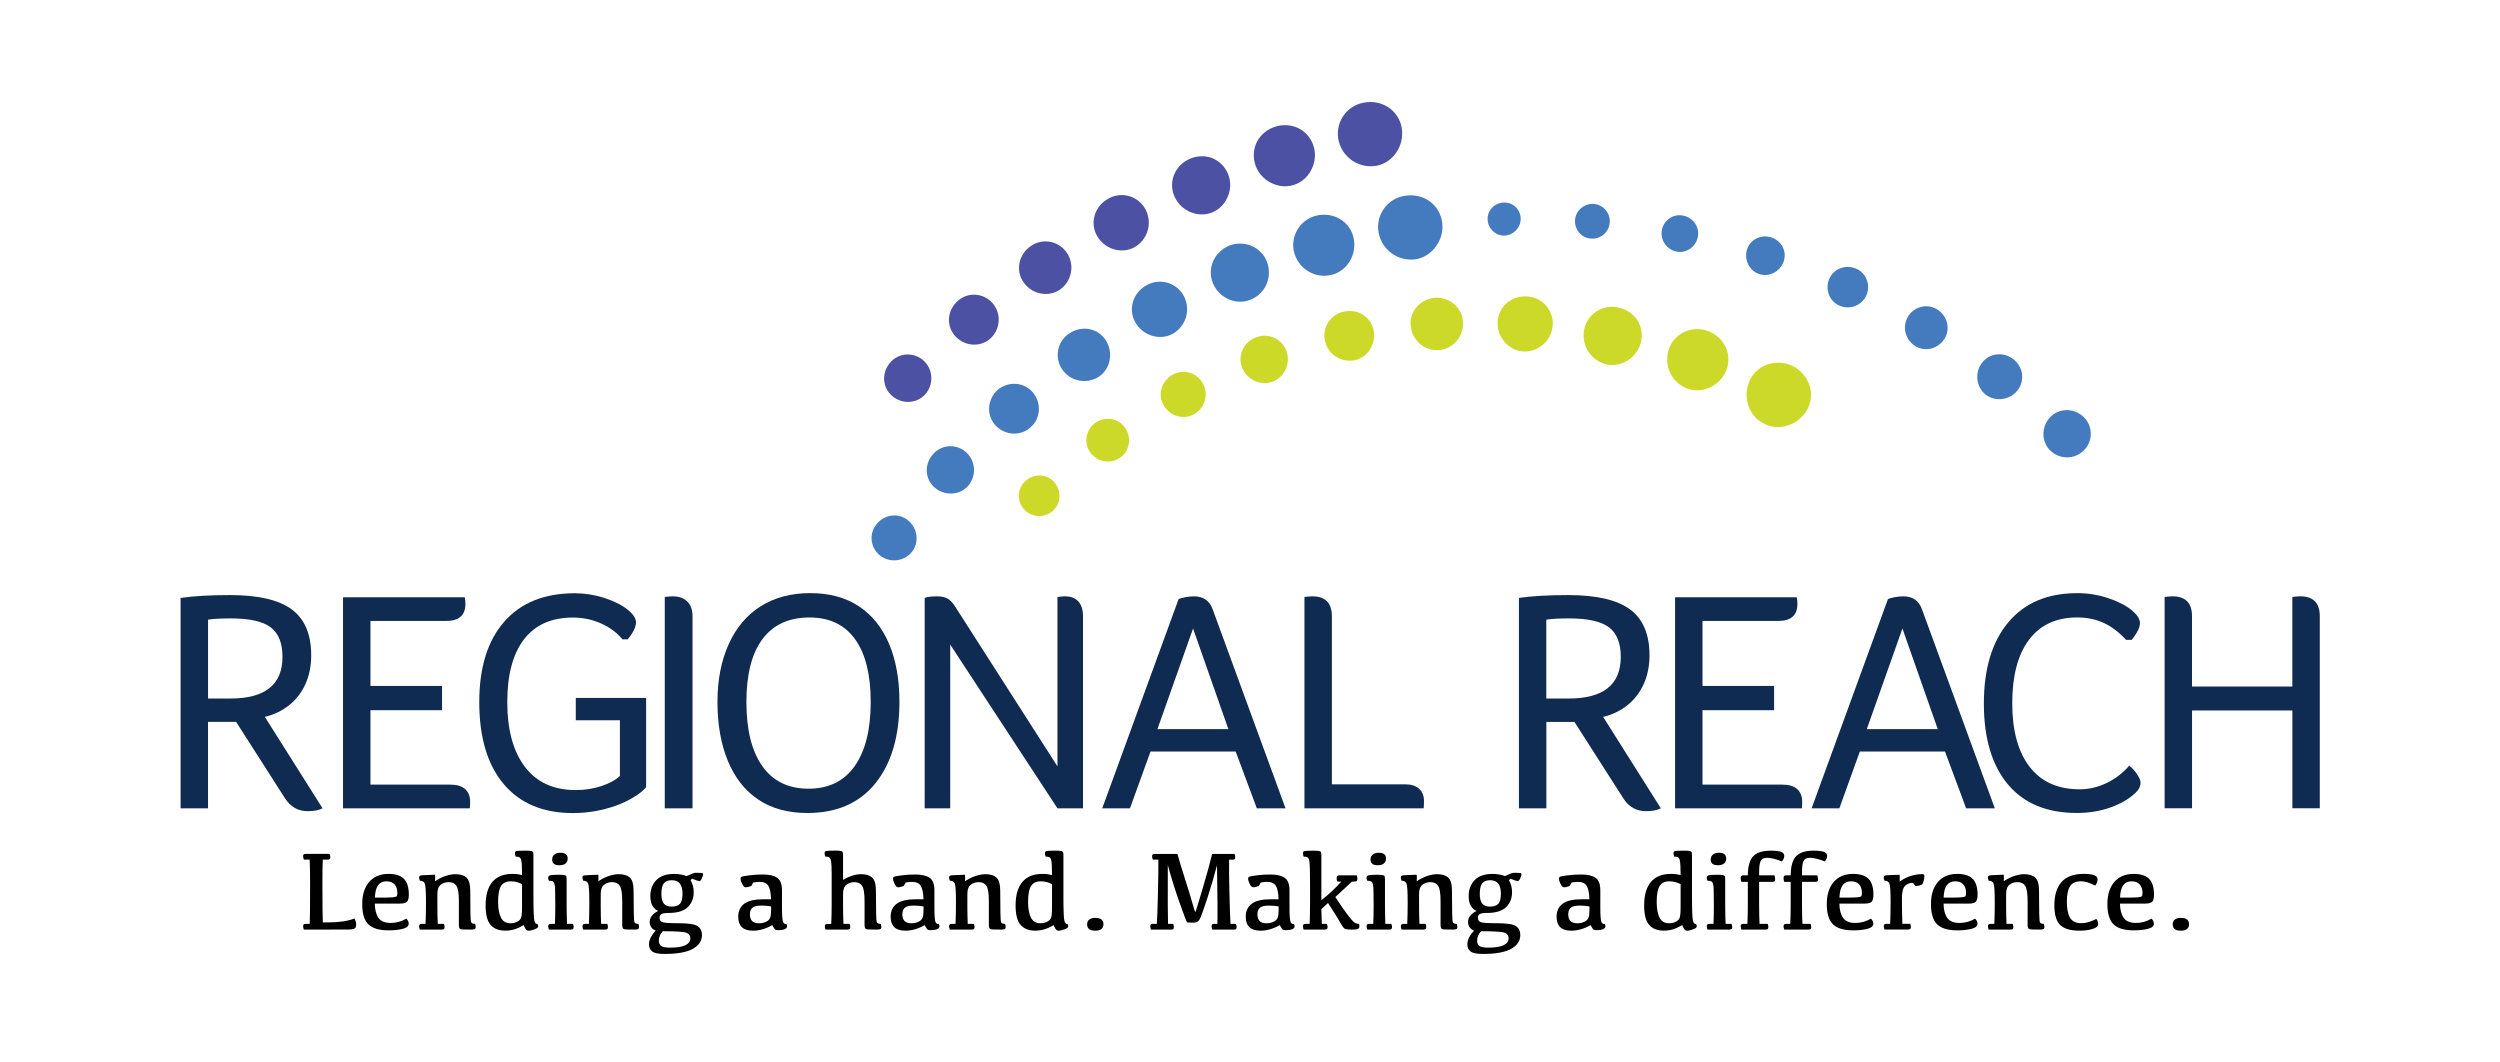 <?xml version="1.0" encoding="UTF-8"?> <!-- Generator: Adobe Illustrator 25.2.3, SVG Export Plug-In . SVG Version: 6.00 Build 0) --> <svg xmlns="http://www.w3.org/2000/svg" xmlns:xlink="http://www.w3.org/1999/xlink" version="1.1" id="Layer_1" x="0px" y="0px" viewBox="0 0 792 336.3" style="enable-background:new 0 0 792 336.3;" xml:space="preserve"> <style type="text/css"> .st0{fill:#102B51;} .st1{fill:#CDD929;} .st2{fill:#447BBE;} .st3{fill:#4C51A3;} </style> <g> <g> <path class="st0" d="M57.21,189.42c4.13-0.6,9.36-0.9,15.69-0.9c8.93,0,15.44,1.52,19.54,4.55c4.1,3.03,6.15,7.88,6.15,14.54 c0,3.4-0.62,6.45-1.85,9.14c-1.23,2.7-2.96,4.93-5.2,6.7c-2.23,1.77-4.78,2.98-7.64,3.65l18.29,28.98c-1.13,0.6-2.7,0.9-4.7,0.9 c-3,0-5.36-1.3-7.09-3.9L74.8,228.69H65.9v27.38h-8.69V189.42z M73,221.29c10.99,0,16.49-4.4,16.49-13.19 c0-4.33-1.23-7.44-3.7-9.34c-2.47-1.9-6.7-2.85-12.69-2.85c-3.13,0-5.53,0.13-7.19,0.4v24.98H73z"></path> <path class="st0" d="M108.67,189.22h38.57c0.13,0.67,0.2,1.37,0.2,2.1c0,3.6-2.03,5.4-6.1,5.4h-23.98v20.58h22.68v7.69h-22.68 v23.58h25.38c2,0,3.53,0.47,4.6,1.4c1.06,0.93,1.6,2.27,1.6,4c0,0.67-0.03,1.37-0.1,2.1h-40.17V189.22z"></path> <path class="st0" d="M196.4,228.19h-13.99v-7.09h22.28v28.28c-0.8,1-2.1,2.05-3.9,3.15c-1.8,1.1-3.73,2.02-5.8,2.75 c-2.07,0.73-4.23,1.3-6.5,1.7c-2.27,0.4-4.6,0.6-6.99,0.6c-9.46,0-16.77-3.06-21.93-9.19c-5.16-6.13-7.74-14.79-7.74-25.98 c0-10.92,2.63-19.4,7.89-25.43c5.26-6.03,12.72-9.04,22.38-9.04c3.2,0,6.33,0.5,9.39,1.5c3.06,1,5.5,2.21,7.29,3.65 c1.8,1.43,2.7,2.78,2.7,4.05c0,1.47-0.87,3.26-2.6,5.4h-1.7c-1.67-2.06-3.9-3.73-6.69-5c-2.8-1.26-5.8-1.9-8.99-1.9 c-6.79,0-11.96,2.3-15.49,6.89c-3.53,4.6-5.3,11.23-5.3,19.88c0,8.79,1.86,15.64,5.6,20.54c3.73,4.9,9.09,7.34,16.09,7.34 c2.93,0,5.68-0.43,8.24-1.3c2.56-0.87,4.48-1.93,5.75-3.2V228.19z"></path> <path class="st0" d="M210.59,189.12c1.06-0.13,1.9-0.2,2.5-0.2c2,0,3.55,0.55,4.65,1.65c1.1,1.1,1.65,2.65,1.65,4.65v60.85h-8.79 V189.12z"></path> <path class="st0" d="M284.94,222.29c0,10.93-2.53,19.54-7.59,25.83c-5.06,6.3-12.26,9.44-21.58,9.44 c-6.13,0-11.31-1.42-15.54-4.25c-4.23-2.83-7.44-6.91-9.64-12.24c-2.2-5.33-3.3-11.56-3.3-18.69c0-6.99,1.2-13.12,3.6-18.39 c2.4-5.26,5.8-9.26,10.19-11.99c4.4-2.73,9.59-4.1,15.59-4.1c6.06,0,11.19,1.38,15.39,4.15c4.2,2.77,7.39,6.73,9.59,11.89 C283.84,209.12,284.94,215.23,284.94,222.29z M275.84,222.39c0-8.66-1.65-15.29-4.95-19.88s-8.11-6.89-14.44-6.89 c-6.53,0-11.49,2.28-14.89,6.84c-3.4,4.56-5.1,11.21-5.1,19.93c0,8.79,1.68,15.57,5.05,20.33c3.36,4.76,8.24,7.14,14.64,7.14 s11.27-2.4,14.64-7.19C274.16,237.88,275.84,231.12,275.84,222.39z"></path> <path class="st0" d="M292.93,189.42c0.86-0.33,2.16-0.5,3.9-0.5c1.4,0,2.51,0.23,3.35,0.7c0.83,0.47,1.65,1.33,2.45,2.6 L335,242.78v-53.66c1.06-0.13,1.86-0.2,2.4-0.2c1.8,0,3.2,0.53,4.2,1.6c1,1.07,1.5,2.63,1.5,4.7v60.85H335l-33.97-51.86v51.86 h-8.09V189.42z"></path> <path class="st0" d="M373.37,189.82c0.53-0.27,1.28-0.48,2.25-0.65c0.96-0.17,1.85-0.25,2.65-0.25c2.93,0,4.9,1.37,5.9,4.1 l23.08,63.05h-9.09l-6.7-17.99h-26.98l-6.5,17.99h-8.79L373.37,189.82z M389.15,230.99l-11.19-31.88l-11.29,31.88H389.15z"></path> <path class="st0" d="M413.24,189.12c1.06-0.13,1.9-0.2,2.5-0.2c4.13,0,6.2,2.1,6.2,6.29v53.26h23.18c1.93,0,3.41,0.47,4.45,1.4 c1.03,0.93,1.55,2.23,1.55,3.9c0,0.73-0.04,1.5-0.1,2.3h-37.77V189.12z"></path> <path class="st0" d="M481.18,189.42c4.13-0.6,9.36-0.9,15.69-0.9c8.93,0,15.44,1.52,19.54,4.55c4.1,3.03,6.15,7.88,6.15,14.54 c0,3.4-0.62,6.45-1.85,9.14s-2.96,4.93-5.2,6.7c-2.23,1.77-4.78,2.98-7.64,3.65l18.29,28.98c-1.13,0.6-2.7,0.9-4.7,0.9 c-3,0-5.36-1.3-7.09-3.9l-15.59-24.38h-8.89v27.38h-8.69V189.42z M496.97,221.29c10.99,0,16.49-4.4,16.49-13.19 c0-4.33-1.23-7.44-3.7-9.34s-6.7-2.85-12.69-2.85c-3.13,0-5.53,0.13-7.2,0.4v24.98H496.97z"></path> <path class="st0" d="M530.65,189.22h38.57c0.13,0.67,0.2,1.37,0.2,2.1c0,3.6-2.03,5.4-6.09,5.4h-23.98v20.58h22.68v7.69h-22.68 v23.58h25.38c2,0,3.53,0.47,4.6,1.4c1.06,0.93,1.6,2.27,1.6,4c0,0.67-0.04,1.37-0.1,2.1h-40.17V189.22z"></path> <path class="st0" d="M598.09,189.82c0.53-0.27,1.28-0.48,2.25-0.65c0.96-0.17,1.85-0.25,2.65-0.25c2.93,0,4.9,1.37,5.89,4.1 l23.08,63.05h-9.09l-6.7-17.99H589.2l-6.49,17.99h-8.79L598.09,189.82z M613.88,230.99l-11.19-31.88l-11.29,31.88H613.88z"></path> <path class="st0" d="M673.54,202.71c-2.27-2.46-4.65-4.26-7.14-5.4c-2.5-1.13-5.28-1.7-8.34-1.7c-6.66,0-11.76,2.37-15.29,7.09 c-3.53,4.73-5.29,11.43-5.29,20.08c0,8.66,1.83,15.37,5.49,20.13s8.96,7.14,15.89,7.14c2.93,0,5.78-0.67,8.54-2 c2.76-1.33,5.15-3.16,7.14-5.5c0.93,0.73,1.77,1.65,2.5,2.75c0.73,1.1,1.1,1.98,1.1,2.65c0,1.07-0.47,2.07-1.4,3 c-2,2-4.66,3.6-7.99,4.8c-3.33,1.2-6.93,1.8-10.79,1.8c-9.53,0-16.82-3.03-21.88-9.09c-5.06-6.06-7.59-14.59-7.59-25.58 c0-10.99,2.58-19.57,7.74-25.73c5.16-6.16,12.44-9.24,21.83-9.24c3.4,0,6.64,0.52,9.74,1.55c3.1,1.03,5.56,2.28,7.39,3.75 c1.83,1.47,2.75,2.87,2.75,4.2c0,1.33-0.87,3.1-2.6,5.3H673.54z"></path> <path class="st0" d="M685.73,189.12c1.07-0.13,1.9-0.2,2.5-0.2c4.13,0,6.2,2.1,6.2,6.29v22.28h31.78v-28.38 c1.06-0.13,1.9-0.2,2.5-0.2c4.13,0,6.2,2.1,6.2,6.29v60.85h-8.69v-30.98h-31.78v30.98h-8.69V189.12z"></path> </g> </g> <g> <path class="st1" d="M568.13,116.04c-5.34-2.64-11.57-0.56-13.86,4.58c-2.3,5.15-0.29,11.19,4.47,13.53 c4.64,2.56,10.77,0.66,13.63-4.13C575.28,125.13,573.36,118.91,568.13,116.04z M541.03,104.84c-5.32-1.91-10.96,1.01-12.45,6.1 c-1.52,5.18,1.2,10.44,5.95,12.16c4.74,1.74,10.25-0.79,12.3-5.67C548.92,112.44,546.34,106.78,541.03,104.84z M512.72,97.42 c-5.22-1.2-10.16,2.37-10.92,7.35c-0.78,5.08,2.49,9.58,7.18,10.68c2.37,0.52,4.75-0.08,6.71-1.3c1.95-1.21,3.5-3.18,4.13-5.64 c0.63-2.46,0.19-4.96-1.08-7.02C517.46,99.45,515.32,97.99,512.72,97.42z M489.92,96.98c-1.46-1.79-3.66-2.96-6.17-3.07 c-2.52-0.15-4.85,0.69-6.53,2.18c-1.69,1.5-2.73,3.72-2.79,6.12c-0.06,2.43,0.86,4.58,2.33,6.23c1.47,1.67,3.51,2.78,5.81,2.91 c2.31,0.1,4.47-0.7,6.15-2.07c1.68-1.41,2.88-3.47,3.15-5.87C492.13,101.02,491.38,98.73,489.92,96.98z M454.62,94.31 c-4.78,0.44-8.23,4.49-7.7,9.05c0.53,4.56,4.49,7.93,8.84,7.53c4.36-0.21,7.83-4.05,7.73-8.65 C463.39,97.66,459.42,94.07,454.62,94.31z M425.89,98.69c-4.49,0.79-7.16,5.31-6.11,9.47c1.08,4.29,5.18,6.7,9.28,5.99 c4.09-0.79,6.84-4.97,6.16-9.21C434.54,100.57,430.37,97.82,425.89,98.69z M398.05,106.83c-4.08,1.43-6.1,5.78-4.54,9.66 c1.53,3.79,5.79,5.79,9.53,4.48c3.71-1.4,5.83-5.47,4.62-9.44C406.45,107.58,402.09,105.31,398.05,106.83z M371.6,118.64 c-3.61,1.94-4.96,6.28-3.01,9.7c1.95,3.42,6.22,4.75,9.54,2.96c3.33-1.76,4.8-5.86,3.13-9.46 C379.62,118.3,375.22,116.72,371.6,118.64z M347.04,133.91c-3.13,2.29-3.81,6.59-1.54,9.56c2.27,2.97,6.44,3.63,9.33,1.51 c2.98-2,3.76-6.16,1.73-9.3C354.52,132.54,350.26,131.74,347.04,133.91z M334,152.77c-2.32-2.69-6.42-2.86-9.15-0.39 c-2.74,2.46-2.72,6.69-0.24,9.17c2.54,2.54,6.45,2.52,9,0.24C336.15,159.5,336.33,155.46,334,152.77z"></path> <path class="st2" d="M504.93,64.6c-3.12-0.19-5.78,2.12-5.96,5.16c-0.17,3.04,2.09,5.65,5.05,5.82c2.95,0.27,5.6-1.88,5.93-4.92 C510.28,67.65,508.04,64.88,504.93,64.6z M533.3,68.32c-3.21-0.74-6.3,1.5-6.83,4.63c-0.54,3.18,1.54,6.04,4.57,6.75 c3.05,0.65,6.09-1.36,6.8-4.49C538.55,72.09,536.52,69,533.3,68.32z M561.1,75.2c-3.31-1.05-6.74,0.73-7.68,3.97 c-0.93,3.24,0.84,6.67,3.96,7.67c3.12,1,6.56-0.81,7.67-3.95C566.19,79.66,564.41,76.25,561.1,75.2z M476.35,64.17 c-2.96,0.12-5.23,2.56-5.07,5.45c0.16,2.89,2.57,5.13,5.39,5.02c2.82-0.16,5.09-2.49,5.08-5.36 C481.73,66.37,479.31,64.01,476.35,64.17z M453.09,63.89c-2.1-1.56-4.88-2.32-7.78-1.9c-5.86,0.74-9.64,6.31-8.55,11.79 c1.1,5.57,6.23,9.04,11.55,8.38c2.67-0.38,4.94-1.86,6.49-3.95c1.56-2.06,2.41-4.65,2.11-7.46 C456.62,67.96,455.2,65.48,453.09,63.89z M637.73,113.72c-3.25-2.44-7.71-1.82-10,1.44c-2.23,3.18-1.6,7.65,1.43,9.93 c3.05,2.26,7.49,1.67,9.94-1.36C641.6,120.65,641,116.15,637.73,113.72z M588.01,85.11c-3.36-1.44-7.19,0.05-8.54,3.33 c-1.35,3.28,0.11,7.04,3.28,8.4c3.17,1.35,6.88,0.1,8.45-3.13C592.73,90.55,591.38,86.54,588.01,85.11z M659.99,131.98 c-3.16-2.89-7.95-2.71-10.69,0.39s-2.56,7.81,0.39,10.5c2.92,2.72,7.52,2.74,10.49-0.19C663.11,139.81,663.13,134.91,659.99,131.98 z M613.66,98.01c-3.28-2.04-7.55-0.75-9.32,2.48c-1.82,3.32-0.63,7.25,2.44,9.17c3.09,1.89,7.21,0.86,9.21-2.29 C617.99,104.21,616.95,100.02,613.66,98.01z M416.93,68.33c-5.42,1.39-8.41,7.01-6.82,12.06c1.62,5.15,6.85,7.93,11.79,6.67 c4.96-1.23,8.05-6.47,6.92-11.7C427.68,70.13,422.36,66.98,416.93,68.33z M389.47,77.79c-4.9,2.03-7.21,7.46-5.15,12.1 c2.06,4.65,7.36,6.91,11.85,5.04c4.55-1.72,6.95-6.89,5.3-11.72C399.84,78.43,394.43,75.91,389.47,77.79z M363.32,90.31 c-4.43,2.38-6.06,7.68-3.6,11.91c2.4,4.12,7.69,5.75,11.76,3.56c4.04-2.27,5.81-7.29,3.72-11.68 C373.15,89.77,367.72,87.86,363.32,90.31z M338.77,105.61c-4.01,2.59-4.81,8-2.1,11.66c2.75,3.72,7.75,4.45,11.46,2.07 c3.66-2.45,4.65-7.61,2.22-11.48C347.91,103.95,342.73,102.96,338.77,105.61z M327.33,124.46c-2.72-3.41-7.76-3.84-11.25-0.97 c-3.36,3.03-3.67,8.08-0.7,11.27c2.97,3.19,7.89,3.5,11,0.69C329.62,132.78,330.05,127.86,327.33,124.46z M306.31,143.5 c-2.92-2.91-7.83-2.89-10.67,0.32c-2.89,3.17-2.69,7.93,0.44,10.63c3.13,2.71,7.86,2.51,10.55-0.44 C309.27,151.02,309.25,146.43,306.31,143.5z M287.57,164.77c-3.08-2.44-7.57-1.79-10.01,1.46c-2.49,3.21-1.65,7.79,1.58,10.01 c3.25,2.24,7.54,1.45,9.88-1.55C291.3,171.65,290.65,167.21,287.57,164.77z"></path> <path class="st3" d="M384.27,50.19c-2.18-0.92-4.75-0.95-7.18,0.05c-4.87,2.03-7.11,7.4-4.98,12.09c2.08,4.56,7.47,6.82,11.98,4.94 c2.27-0.94,3.94-2.77,4.85-4.93c0.93-2.1,1.09-4.6,0.2-6.98C388.25,52.98,386.47,51.17,384.27,50.19z M326.62,77.91 c-3.94,2.64-4.98,7.82-2.34,11.56c2.65,3.75,7.78,4.78,11.46,2.32c3.64-2.54,4.83-7.49,2.43-11.41 C335.79,76.47,330.52,75.21,326.62,77.91z M351.18,62.89c-4.41,2.36-6.02,7.68-3.62,11.87c2.41,4.19,7.69,5.8,11.79,3.59 c4.07-2.27,5.8-7.37,3.7-11.71C360.94,62.28,355.55,60.45,351.18,62.89z M444.08,40.6c-0.9-5.63-6.28-9.18-12.04-8.08 c-5.77,1.03-9.27,6.73-7.93,12.18c1.35,5.49,6.66,8.75,11.98,7.81C441.39,51.49,444.96,46.09,444.08,40.6z M411.66,40.78 c-2.19-1.17-4.89-1.49-7.53-0.69c-2.65,0.8-4.72,2.56-5.89,4.75c-1.15,2.25-1.39,4.92-0.53,7.45c0.86,2.54,2.65,4.45,4.82,5.56 c2.19,1.17,4.75,1.53,7.23,0.78c2.47-0.75,4.41-2.47,5.58-4.65c1.17-2.17,1.6-4.72,0.91-7.32 C415.56,44.09,413.85,41.96,411.66,40.78z M314.78,96.45c-2.61-3.46-7.73-4.2-11.16-1.29c-3.48,2.85-3.99,7.85-1.16,11.16 c2.84,3.31,7.78,3.82,11.04,1.15C316.73,104.72,317.41,99.95,314.78,96.45z M293.05,114.69c-2.78-3.03-7.69-3.27-10.67-0.21 c-3.02,3.01-3.06,7.78-0.08,10.66c2.98,2.88,7.7,2.92,10.54,0.08C295.64,122.33,295.87,117.76,293.05,114.69z"></path> </g> <g> <path d="M102.27,292.22h1.49c3.56,0,6.4-0.41,8.53-1.23c0.37,0.64,0.56,1.31,0.56,2c0,0.52-0.17,0.89-0.51,1.13 c-0.34,0.24-1.03,0.36-2.07,0.36l-14.01,0.02c-0.15-0.4-0.23-0.77-0.23-1.12c0-0.23,0.06-0.41,0.18-0.52 c0.12-0.11,0.33-0.17,0.61-0.17h1.3c0.08-1.64,0.12-5.82,0.12-12.53c0-3.59-0.05-6.2-0.14-7.83h-1.84 c-0.15-0.4-0.23-0.77-0.23-1.11c0-0.25,0.06-0.42,0.18-0.54c0.12-0.11,0.33-0.17,0.61-0.17h7.6c0.15,0.35,0.23,0.69,0.23,1.02 c0,0.29-0.06,0.5-0.18,0.61c-0.12,0.12-0.33,0.18-0.63,0.18h-1.58c-0.08,1.63-0.12,4.31-0.12,8.04 C102.14,286.95,102.19,290.9,102.27,292.22z"></path> <path d="M123.1,276.85c2.18,0,3.79,0.52,4.84,1.54c1.05,1.03,1.58,2.73,1.58,5.09c0,1.04-0.19,1.77-0.56,2.18 c-0.37,0.41-1.19,0.61-2.46,0.61h-7.76c0.02,1.91,0.41,3.41,1.15,4.49c0.74,1.09,2.06,1.63,3.94,1.63c1.75,0,3.39-0.46,4.9-1.37 c0.5,0.5,0.75,1.04,0.75,1.6c0,0.78-0.65,1.33-1.94,1.65c-1.29,0.32-2.75,0.47-4.38,0.47c-3,0-5.15-0.63-6.45-1.91 c-1.31-1.27-1.96-3.41-1.96-6.42c0-2.96,0.73-5.3,2.2-7.01C118.44,277.7,120.48,276.85,123.1,276.85z M122.44,279.2 c-1.17,0-2.06,0.42-2.67,1.25s-0.94,2.14-1,3.92h1.81c1.92,0,3.23-0.04,3.92-0.11c0.7-0.08,1.1-0.2,1.21-0.38s0.17-0.5,0.17-0.98 c0-1.16-0.29-2.07-0.88-2.72C124.41,279.53,123.56,279.2,122.44,279.2z"></path> <path d="M137.81,279.18c1.16-0.77,2.3-1.34,3.43-1.7c1.13-0.36,2.14-0.54,3.03-0.54c1.56,0,2.73,0.36,3.52,1.08 c0.79,0.72,1.18,2.09,1.18,4.12c0,6.3,0.09,9.63,0.27,10c0.18,0.38,0.6,0.56,1.26,0.54c0.13,0.34,0.19,0.68,0.19,1.02 c0,0.32-0.1,0.53-0.3,0.63c-0.2,0.11-0.57,0.16-1.11,0.16c-1.63,0-2.62-0.02-2.98-0.06c-0.36-0.04-0.61-0.16-0.74-0.37 c-0.13-0.21-0.19-0.55-0.19-1.03v-7.57c0-2.41-0.25-4.01-0.76-4.81c-0.51-0.8-1.33-1.19-2.47-1.19c-0.97,0-1.81,0.28-2.52,0.83 c-0.71,0.55-1.06,1.54-1.06,2.97v3.7c0,2.07,0.04,3.98,0.12,5.72h1.95c0.14,0.3,0.21,0.63,0.21,0.98c0,0.32-0.06,0.53-0.19,0.65 c-0.13,0.12-0.37,0.18-0.74,0.18h-6.9c-0.15-0.37-0.23-0.73-0.23-1.05c0-0.26,0.06-0.45,0.19-0.57c0.13-0.12,0.34-0.18,0.63-0.18 h1.21c0.09-1.86,0.14-4.14,0.14-6.85c0-3.45-0.13-5.45-0.4-6s-0.78-0.83-1.54-0.83c-0.15-0.33-0.23-0.67-0.23-1.02 c0-0.32,0.12-0.52,0.37-0.61c0.25-0.09,1.8-0.18,4.65-0.27C137.88,277.65,137.88,278.34,137.81,279.18z"></path> <path d="M165.88,293.08c-1.06,0.63-2.06,1.08-2.98,1.35c-0.92,0.27-1.88,0.4-2.86,0.4c-1.99,0-3.52-0.6-4.59-1.79 s-1.61-3.26-1.61-6.21c0-3.25,0.71-5.73,2.14-7.43c1.43-1.7,3.56-2.55,6.41-2.55c0.68,0,1.25,0.04,1.7,0.11s0.89,0.16,1.3,0.26 c0-0.87-0.02-1.79-0.06-2.78c-0.04-0.99-0.12-1.69-0.25-2.1c-0.12-0.41-0.33-0.67-0.61-0.79s-0.65-0.18-1.1-0.18 c-0.15-0.36-0.23-0.72-0.23-1.07c0-0.36,0.15-0.59,0.44-0.68c0.29-0.09,1.26-0.14,2.9-0.14c0.92,0,1.55,0.04,1.88,0.13 c0.33,0.09,0.51,0.25,0.56,0.49s0.07,0.65,0.07,1.24v12.57c0,4.47,0.1,7.07,0.31,7.81s0.52,1.06,0.96,0.97 c0.16,0.27,0.25,0.53,0.25,0.79c0,0.33-0.39,0.64-1.17,0.93c-0.78,0.29-1.41,0.44-1.9,0.44c-0.29,0-0.54-0.1-0.74-0.31 C166.49,294.33,166.22,293.84,165.88,293.08z M161.79,279.2c-1.4,0-2.42,0.49-3.05,1.47c-0.63,0.98-0.94,2.67-0.94,5.06 c0,2.11,0.3,3.76,0.9,4.96c0.6,1.2,1.6,1.8,3.02,1.8c0.75,0,1.43-0.15,2.05-0.45c0.62-0.3,1.04-0.69,1.27-1.18 c0.23-0.49,0.34-1.68,0.34-3.59v-7.16c-0.42-0.23-0.93-0.45-1.54-0.63C163.25,279.29,162.56,279.2,161.79,279.2z"></path> <path d="M179.64,292.68h1.86c0.15,0.3,0.23,0.63,0.23,0.98c0,0.32-0.06,0.53-0.19,0.65c-0.13,0.12-0.38,0.18-0.75,0.18h-6.9 c-0.14-0.37-0.21-0.73-0.21-1.05c0-0.26,0.06-0.45,0.18-0.57c0.12-0.12,0.34-0.18,0.64-0.18h1.3c0.08-1.63,0.12-3.53,0.12-5.72 c0-2.67-0.02-4.45-0.06-5.35c-0.04-0.89-0.14-1.51-0.29-1.85c-0.15-0.34-0.37-0.55-0.64-0.63s-0.62-0.12-1.03-0.12 c-0.15-0.25-0.23-0.53-0.23-0.86c0-0.48,0.23-0.77,0.68-0.88c0.46-0.11,1.34-0.16,2.65-0.16c0.92,0,1.55,0.04,1.88,0.13 s0.51,0.25,0.56,0.49c0.05,0.24,0.07,0.65,0.07,1.24v7.99C179.52,289.15,179.56,291.05,179.64,292.68z M177.15,274.11 c-0.76,0-1.32-0.16-1.69-0.47c-0.36-0.32-0.54-0.77-0.54-1.37c0.01-0.64,0.25-1.16,0.7-1.54c0.46-0.39,1.1-0.58,1.93-0.58 c0.82,0,1.4,0.17,1.76,0.5c0.35,0.33,0.53,0.78,0.53,1.34c0,0.63-0.22,1.14-0.65,1.54C178.75,273.91,178.08,274.11,177.15,274.11z"></path> <path d="M189.56,279.18c1.16-0.77,2.3-1.34,3.43-1.7c1.13-0.36,2.14-0.54,3.03-0.54c1.56,0,2.73,0.36,3.52,1.08 c0.79,0.72,1.18,2.09,1.18,4.12c0,6.3,0.09,9.63,0.27,10c0.18,0.38,0.6,0.56,1.26,0.54c0.13,0.34,0.19,0.68,0.19,1.02 c0,0.32-0.1,0.53-0.3,0.63c-0.2,0.11-0.57,0.16-1.11,0.16c-1.63,0-2.62-0.02-2.98-0.06c-0.36-0.04-0.61-0.16-0.74-0.37 c-0.13-0.21-0.19-0.55-0.19-1.03v-7.57c0-2.41-0.25-4.01-0.76-4.81c-0.51-0.8-1.33-1.19-2.47-1.19c-0.97,0-1.81,0.28-2.52,0.83 c-0.71,0.55-1.06,1.54-1.06,2.97v3.7c0,2.07,0.04,3.98,0.12,5.72h1.95c0.14,0.3,0.21,0.63,0.21,0.98c0,0.32-0.06,0.53-0.19,0.65 c-0.13,0.12-0.37,0.18-0.74,0.18h-6.9c-0.15-0.37-0.23-0.73-0.23-1.05c0-0.26,0.06-0.45,0.19-0.57c0.13-0.12,0.34-0.18,0.63-0.18 h1.21c0.09-1.86,0.14-4.14,0.14-6.85c0-3.45-0.13-5.45-0.4-6s-0.78-0.83-1.54-0.83c-0.15-0.33-0.23-0.67-0.23-1.02 c0-0.32,0.12-0.52,0.37-0.61c0.25-0.09,1.8-0.18,4.65-0.27C189.63,277.65,189.63,278.34,189.56,279.18z"></path> <path d="M218.79,278.86c0.66,1.17,0.98,2.42,0.98,3.74c0,1.98-0.63,3.58-1.9,4.79c-1.27,1.22-3.27,1.83-5.99,1.83 c-1.23,0-2.02,0.13-2.39,0.39s-0.54,0.65-0.54,1.15c0,0.61,0.25,1.05,0.74,1.32c0.49,0.27,2.29,0.4,5.39,0.4 c3.05,0,5.04,0.31,5.94,0.94s1.36,1.55,1.36,2.78c0,1.85-0.96,3.31-2.89,4.39c-1.93,1.08-4.91,1.62-8.94,1.62 c-1.97,0-3.28-0.27-3.95-0.8s-1-1.28-1-2.24c0-0.71,0.19-1.44,0.56-2.19s0.9-1.46,1.56-2.15c-0.57-0.23-1.03-0.58-1.38-1.04 c-0.35-0.46-0.52-1.03-0.52-1.71c0-0.7,0.22-1.35,0.67-1.94c0.44-0.59,1.12-1.11,2.04-1.55c-0.75-0.3-1.35-0.85-1.82-1.63 s-0.69-1.81-0.69-3.07c0-2.06,0.63-3.75,1.9-5.06c1.26-1.32,3.17-1.97,5.71-1.97c1.4,0,2.7,0.23,3.88,0.68 c1.52-0.69,2.43-1.04,2.72-1.04c1.42,0,2.19,0.04,2.32,0.11c0.13,0.08,0.19,0.2,0.19,0.38c0,0.3-0.14,0.74-0.41,1.31 c-0.28,0.57-0.53,0.85-0.77,0.85c-0.24,0-1.02-0.26-2.33-0.79L218.79,278.86z M209.98,295.01c-0.41,0.41-0.72,0.87-0.94,1.39 c-0.22,0.51-0.32,1.04-0.32,1.56c0,0.8,0.24,1.37,0.72,1.72c0.48,0.35,1.44,0.53,2.88,0.53c2.11,0,3.7-0.25,4.77-0.75 s1.61-1.24,1.61-2.19c0-0.84-0.39-1.43-1.18-1.75C216.72,295.18,214.21,295.01,209.98,295.01z M212.82,278.85 c-1.11,0-1.94,0.31-2.48,0.94c-0.54,0.63-0.81,1.76-0.81,3.4c0,1.4,0.26,2.43,0.78,3.07c0.52,0.64,1.34,0.96,2.45,0.96 c1.18,0,2.05-0.29,2.62-0.87c0.56-0.58,0.84-1.67,0.84-3.27c0-1.42-0.28-2.47-0.85-3.18C214.81,279.2,213.95,278.85,212.82,278.85z "></path> <path d="M244.64,293.08c-0.98,0.57-1.99,1.01-3.03,1.31c-1.04,0.3-2.05,0.45-3.05,0.45c-1.58,0-2.76-0.37-3.53-1.11 c-0.77-0.74-1.16-1.85-1.16-3.31c0-1.79,0.64-3.16,1.91-4.11c1.27-0.95,3.25-1.42,5.92-1.42h2.58c-0.07-2.06-0.37-3.49-0.89-4.3 c-0.52-0.81-1.44-1.21-2.76-1.21c-0.7,0-1.38,0.07-2.02,0.21c-0.34,0.68-0.54,1.04-0.61,1.09s-0.4,0.15-1.01,0.31 c-0.61,0.16-1.03,0.13-1.27-0.09c-0.24-0.22-0.49-0.61-0.74-1.18c-0.25-0.57-0.38-1.04-0.38-1.39c0-0.23,0.1-0.42,0.29-0.54 s0.98-0.29,2.36-0.47c1.38-0.19,2.85-0.28,4.41-0.28c2.07,0,3.6,0.36,4.59,1.07c0.99,0.71,1.48,2.03,1.48,3.93v5.41 c0,2.5,0.11,4.03,0.32,4.58c0.22,0.55,0.58,0.77,1.08,0.67c0.14,0.26,0.21,0.51,0.21,0.75c0,0.4-0.25,0.7-0.75,0.91 c-0.5,0.21-1.17,0.32-2.01,0.32c-0.41,0-0.72-0.05-0.94-0.15C245.45,294.41,245.11,293.94,244.64,293.08z M244.29,287.15 c-1.01-0.17-2.05-0.26-3.12-0.26c-1.33,0-2.27,0.22-2.8,0.67c-0.53,0.44-0.8,1.15-0.8,2.11c0,0.94,0.24,1.64,0.71,2.12 c0.47,0.47,1.21,0.71,2.2,0.71c0.77,0,1.49-0.15,2.16-0.46c0.67-0.3,1.11-0.73,1.33-1.27c0.22-0.54,0.32-1.4,0.32-2.57V287.15z"></path> <path d="M263.48,277.21c0-0.87-0.02-1.79-0.06-2.78c-0.04-0.99-0.12-1.69-0.25-2.1c-0.12-0.41-0.33-0.67-0.61-0.79 c-0.29-0.12-0.65-0.18-1.1-0.18c-0.15-0.36-0.23-0.72-0.23-1.07c0-0.36,0.15-0.59,0.44-0.68s1.26-0.14,2.9-0.14 c0.92,0,1.55,0.04,1.88,0.13c0.33,0.09,0.51,0.25,0.56,0.49s0.07,0.65,0.07,1.24v7.43c0.73-0.48,1.61-0.9,2.64-1.27 c1.04-0.37,2.12-0.55,3.24-0.55c1.44,0,2.55,0.36,3.34,1.08c0.79,0.72,1.19,2.09,1.19,4.12c0,6.3,0.09,9.63,0.27,10 c0.18,0.38,0.6,0.56,1.26,0.54c0.13,0.34,0.19,0.68,0.19,1.02c0,0.32-0.1,0.53-0.3,0.63c-0.2,0.11-0.57,0.16-1.11,0.16 c-1.63,0-2.62-0.02-2.98-0.06c-0.36-0.04-0.61-0.16-0.74-0.37c-0.13-0.21-0.19-0.55-0.19-1.03v-7.57c0-2.41-0.25-4.01-0.76-4.81 c-0.51-0.8-1.33-1.19-2.47-1.19c-0.97,0-1.81,0.28-2.52,0.83c-0.71,0.55-1.06,1.54-1.06,2.97v3.7c0,2.07,0.04,3.98,0.12,5.72h1.95 c0.14,0.3,0.21,0.63,0.21,0.98c0,0.32-0.06,0.53-0.19,0.65c-0.13,0.12-0.37,0.18-0.74,0.18h-6.9c-0.15-0.37-0.23-0.73-0.23-1.05 c0-0.26,0.06-0.45,0.19-0.57c0.13-0.12,0.34-0.18,0.63-0.18h1.21c0.09-1.86,0.14-3.89,0.14-6.07V277.21z"></path> <path d="M292.93,293.08c-0.98,0.57-1.99,1.01-3.03,1.31c-1.04,0.3-2.05,0.45-3.05,0.45c-1.58,0-2.76-0.37-3.53-1.11 c-0.77-0.74-1.16-1.85-1.16-3.31c0-1.79,0.64-3.16,1.91-4.11c1.27-0.95,3.25-1.42,5.92-1.42h2.58c-0.07-2.06-0.37-3.49-0.89-4.3 c-0.52-0.81-1.44-1.21-2.76-1.21c-0.7,0-1.38,0.07-2.02,0.21c-0.34,0.68-0.54,1.04-0.61,1.09s-0.4,0.15-1.01,0.31 c-0.61,0.16-1.03,0.13-1.27-0.09c-0.24-0.22-0.49-0.61-0.74-1.18c-0.25-0.57-0.38-1.04-0.38-1.39c0-0.23,0.1-0.42,0.29-0.54 s0.98-0.29,2.36-0.47c1.38-0.19,2.85-0.28,4.41-0.28c2.07,0,3.6,0.36,4.59,1.07c0.99,0.71,1.48,2.03,1.48,3.93v5.41 c0,2.5,0.11,4.03,0.32,4.58c0.22,0.55,0.58,0.77,1.08,0.67c0.14,0.26,0.21,0.51,0.21,0.75c0,0.4-0.25,0.7-0.75,0.91 c-0.5,0.21-1.17,0.32-2.01,0.32c-0.41,0-0.72-0.05-0.94-0.15C293.74,294.41,293.4,293.94,292.93,293.08z M292.58,287.15 c-1.01-0.17-2.05-0.26-3.12-0.26c-1.33,0-2.27,0.22-2.8,0.67c-0.53,0.44-0.8,1.15-0.8,2.11c0,0.94,0.24,1.64,0.71,2.12 c0.47,0.47,1.21,0.71,2.2,0.71c0.77,0,1.49-0.15,2.16-0.46c0.67-0.3,1.11-0.73,1.33-1.27c0.22-0.54,0.32-1.4,0.32-2.57V287.15z"></path> <path d="M305.71,279.18c1.16-0.77,2.3-1.34,3.43-1.7c1.13-0.36,2.14-0.54,3.03-0.54c1.56,0,2.73,0.36,3.52,1.08 c0.79,0.72,1.18,2.09,1.18,4.12c0,6.3,0.09,9.63,0.27,10c0.18,0.38,0.6,0.56,1.26,0.54c0.13,0.34,0.19,0.68,0.19,1.02 c0,0.32-0.1,0.53-0.3,0.63c-0.2,0.11-0.57,0.16-1.11,0.16c-1.63,0-2.62-0.02-2.98-0.06c-0.36-0.04-0.61-0.16-0.74-0.37 c-0.13-0.21-0.19-0.55-0.19-1.03v-7.57c0-2.41-0.25-4.01-0.76-4.81c-0.51-0.8-1.33-1.19-2.47-1.19c-0.97,0-1.81,0.28-2.52,0.83 c-0.71,0.55-1.06,1.54-1.06,2.97v3.7c0,2.07,0.04,3.98,0.12,5.72h1.95c0.14,0.3,0.21,0.63,0.21,0.98c0,0.32-0.06,0.53-0.19,0.65 c-0.13,0.12-0.37,0.18-0.74,0.18h-6.9c-0.15-0.37-0.23-0.73-0.23-1.05c0-0.26,0.06-0.45,0.19-0.57c0.13-0.12,0.34-0.18,0.63-0.18 h1.21c0.09-1.86,0.14-4.14,0.14-6.85c0-3.45-0.13-5.45-0.4-6s-0.78-0.83-1.54-0.83c-0.15-0.33-0.23-0.67-0.23-1.02 c0-0.32,0.12-0.52,0.37-0.61c0.25-0.09,1.8-0.18,4.65-0.27C305.78,277.65,305.78,278.34,305.71,279.18z"></path> <path d="M333.78,293.08c-1.06,0.63-2.06,1.08-2.98,1.35c-0.92,0.27-1.88,0.4-2.86,0.4c-1.99,0-3.52-0.6-4.59-1.79 s-1.61-3.26-1.61-6.21c0-3.25,0.71-5.73,2.14-7.43c1.43-1.7,3.56-2.55,6.41-2.55c0.68,0,1.25,0.04,1.7,0.11s0.89,0.16,1.3,0.26 c0-0.87-0.02-1.79-0.06-2.78c-0.04-0.99-0.12-1.69-0.25-2.1c-0.12-0.41-0.33-0.67-0.61-0.79s-0.65-0.18-1.1-0.18 c-0.15-0.36-0.23-0.72-0.23-1.07c0-0.36,0.15-0.59,0.44-0.68c0.29-0.09,1.26-0.14,2.9-0.14c0.92,0,1.55,0.04,1.88,0.13 c0.33,0.09,0.51,0.25,0.56,0.49s0.07,0.65,0.07,1.24v12.57c0,4.47,0.1,7.07,0.31,7.81s0.52,1.06,0.96,0.97 c0.16,0.27,0.25,0.53,0.25,0.79c0,0.33-0.39,0.64-1.17,0.93c-0.78,0.29-1.41,0.44-1.9,0.44c-0.29,0-0.54-0.1-0.74-0.31 C334.39,294.33,334.12,293.84,333.78,293.08z M329.69,279.2c-1.4,0-2.42,0.49-3.05,1.47c-0.63,0.98-0.94,2.67-0.94,5.06 c0,2.11,0.3,3.76,0.9,4.96c0.6,1.2,1.6,1.8,3.02,1.8c0.75,0,1.43-0.15,2.05-0.45c0.62-0.3,1.04-0.69,1.27-1.18 c0.23-0.49,0.34-1.68,0.34-3.59v-7.16c-0.42-0.23-0.93-0.45-1.54-0.63C331.15,279.29,330.46,279.2,329.69,279.2z"></path> <path d="M346.98,294.84c-0.89,0-1.54-0.17-1.96-0.52c-0.42-0.34-0.62-0.84-0.62-1.5c0-0.66,0.23-1.16,0.68-1.51 c0.46-0.35,1.09-0.53,1.9-0.53c0.89,0,1.54,0.18,1.97,0.53c0.42,0.35,0.63,0.85,0.63,1.51c0,0.66-0.23,1.16-0.68,1.5 C348.44,294.67,347.8,294.84,346.98,294.84z"></path> <path d="M365.8,270.53h7.21c0.56,2.04,1.35,4.62,2.35,7.76c1.01,3.14,1.79,5.7,2.35,7.68s0.88,2.98,0.97,2.98s0.87-2.52,2.35-7.57 c1.49-5.04,2.48-8.66,2.98-10.85h7.11c0.14,0.35,0.21,0.69,0.21,1.02c0,0.29-0.06,0.5-0.18,0.61c-0.12,0.12-0.32,0.18-0.61,0.18 h-1.16c-0.05,2.15-0.01,5.68,0.1,10.57s0.23,8.15,0.35,9.78h1.7c0.15,0.35,0.23,0.69,0.23,1.02c0,0.29-0.06,0.5-0.18,0.61 c-0.12,0.12-0.33,0.18-0.63,0.18h-6.88c-0.15-0.4-0.23-0.77-0.23-1.11c0-0.25,0.06-0.42,0.18-0.54c0.12-0.11,0.32-0.17,0.61-0.17 h1.04c0.09-2.04,0.05-8.23-0.12-18.57c-0.91,3.51-1.97,7.09-3.16,10.73c-1.19,3.64-1.98,5.79-2.37,6.46s-1.01,1-1.88,1 c-1.24,0-1.93-0.05-2.08-0.14c-0.15-0.09-0.93-2.14-2.35-6.13s-2.67-8-3.75-12c-0.04,10.4-0.01,16.62,0.07,18.66h1.63 c0.14,0.35,0.21,0.69,0.21,1.02c0,0.29-0.06,0.5-0.18,0.61c-0.12,0.12-0.32,0.18-0.61,0.18h-6.46c-0.14-0.4-0.21-0.77-0.21-1.11 c0-0.25,0.06-0.42,0.18-0.54c0.12-0.11,0.33-0.17,0.61-0.17h1.28c0.13-1.63,0.25-4.89,0.36-9.78s0.15-8.41,0.13-10.57h-1.77 c-0.14-0.4-0.21-0.77-0.21-1.11c0-0.25,0.06-0.42,0.18-0.54C365.32,270.58,365.52,270.53,365.8,270.53z"></path> <path d="M405.42,293.08c-0.98,0.57-1.99,1.01-3.03,1.31c-1.04,0.3-2.05,0.45-3.05,0.45c-1.58,0-2.76-0.37-3.53-1.11 c-0.77-0.74-1.16-1.85-1.16-3.31c0-1.79,0.64-3.16,1.91-4.11c1.27-0.95,3.25-1.42,5.92-1.42h2.58c-0.07-2.06-0.37-3.49-0.89-4.3 c-0.52-0.81-1.44-1.21-2.76-1.21c-0.7,0-1.38,0.07-2.02,0.21c-0.34,0.68-0.54,1.04-0.61,1.09s-0.4,0.15-1.01,0.31 c-0.61,0.16-1.03,0.13-1.27-0.09c-0.24-0.22-0.49-0.61-0.74-1.18c-0.25-0.57-0.38-1.04-0.38-1.39c0-0.23,0.1-0.42,0.29-0.54 s0.98-0.29,2.36-0.47c1.38-0.19,2.85-0.28,4.41-0.28c2.07,0,3.6,0.36,4.59,1.07c0.99,0.71,1.48,2.03,1.48,3.93v5.41 c0,2.5,0.11,4.03,0.33,4.58c0.22,0.55,0.58,0.77,1.08,0.67c0.14,0.26,0.21,0.51,0.21,0.75c0,0.4-0.25,0.7-0.75,0.91 c-0.5,0.21-1.17,0.32-2.01,0.32c-0.41,0-0.72-0.05-0.94-0.15C406.23,294.41,405.88,293.94,405.42,293.08z M405.07,287.15 c-1.01-0.17-2.05-0.26-3.12-0.26c-1.33,0-2.27,0.22-2.8,0.67c-0.53,0.44-0.8,1.15-0.8,2.11c0,0.94,0.24,1.64,0.71,2.12 c0.47,0.47,1.21,0.71,2.2,0.71c0.77,0,1.49-0.15,2.16-0.46c0.67-0.3,1.11-0.73,1.33-1.27c0.22-0.54,0.32-1.4,0.32-2.57V287.15z"></path> <path d="M418.76,292.68h1.6c0.14,0.3,0.21,0.63,0.21,0.98c0,0.32-0.06,0.53-0.19,0.65c-0.13,0.12-0.37,0.18-0.74,0.18H413 c-0.15-0.37-0.23-0.73-0.23-1.05c0-0.26,0.06-0.45,0.19-0.57s0.34-0.18,0.63-0.18h1.3c0.09-1.63,0.14-4.38,0.14-8.25 c0-4.95-0.02-8.1-0.07-9.45s-0.13-2.23-0.25-2.64c-0.12-0.41-0.33-0.67-0.61-0.79c-0.28-0.12-0.65-0.18-1.11-0.18 c-0.15-0.36-0.23-0.72-0.23-1.07c0-0.36,0.15-0.59,0.45-0.68c0.3-0.09,1.26-0.14,2.89-0.14c0.92,0,1.55,0.04,1.88,0.13 c0.33,0.09,0.51,0.25,0.56,0.49s0.07,0.65,0.07,1.24v13.83c1.03-0.79,2.11-1.72,3.25-2.77c1.13-1.05,2.15-2.09,3.05-3.12h-1.23 c-0.15-0.34-0.23-0.68-0.23-1.04c0-0.35,0.07-0.6,0.2-0.74c0.13-0.14,0.36-0.21,0.68-0.21h5.48c0.14,0.33,0.21,0.68,0.21,1.05 c0,0.36-0.07,0.61-0.22,0.74s-0.41,0.19-0.8,0.19h-0.7l-5.27,4.9c1.74,2.66,3.08,4.58,4,5.77c0.92,1.19,1.6,1.94,2.03,2.26 c0.43,0.32,0.92,0.48,1.48,0.48c0.18,0.61,0.16,1.06-0.06,1.36c-0.22,0.3-0.96,0.45-2.22,0.45c-1.15,0-1.88-0.09-2.19-0.26 c-0.31-0.17-0.62-0.52-0.92-1.03c-0.3-0.51-0.78-1.3-1.42-2.39c-0.64-1.08-1.65-2.67-3.02-4.77l-2.11,1.97 C418.63,289.5,418.68,291.05,418.76,292.68z"></path> <path d="M438.89,292.68h1.86c0.15,0.3,0.23,0.63,0.23,0.98c0,0.32-0.06,0.53-0.19,0.65c-0.13,0.12-0.38,0.18-0.75,0.18h-6.9 c-0.14-0.37-0.21-0.73-0.21-1.05c0-0.26,0.06-0.45,0.18-0.57s0.34-0.18,0.64-0.18h1.3c0.08-1.63,0.12-3.53,0.12-5.72 c0-2.67-0.02-4.45-0.06-5.35c-0.04-0.89-0.14-1.51-0.29-1.85c-0.15-0.34-0.37-0.55-0.64-0.63s-0.62-0.12-1.03-0.12 c-0.15-0.25-0.23-0.53-0.23-0.86c0-0.48,0.23-0.77,0.68-0.88c0.46-0.11,1.34-0.16,2.65-0.16c0.92,0,1.55,0.04,1.88,0.13 c0.33,0.09,0.51,0.25,0.56,0.49c0.05,0.24,0.07,0.65,0.07,1.24v7.99C438.77,289.15,438.81,291.05,438.89,292.68z M436.4,274.11 c-0.76,0-1.32-0.16-1.69-0.47c-0.36-0.32-0.54-0.77-0.54-1.37c0.01-0.64,0.25-1.16,0.7-1.54c0.46-0.39,1.1-0.58,1.93-0.58 c0.82,0,1.4,0.17,1.76,0.5c0.35,0.33,0.53,0.78,0.53,1.34c0,0.63-0.22,1.14-0.65,1.54C438,273.91,437.32,274.11,436.4,274.11z"></path> <path d="M448.81,279.18c1.16-0.77,2.3-1.34,3.43-1.7c1.13-0.36,2.14-0.54,3.03-0.54c1.56,0,2.73,0.36,3.52,1.08 s1.19,2.09,1.19,4.12c0,6.3,0.09,9.63,0.27,10c0.18,0.38,0.6,0.56,1.25,0.54c0.13,0.34,0.19,0.68,0.19,1.02 c0,0.32-0.1,0.53-0.3,0.63c-0.2,0.11-0.57,0.16-1.11,0.16c-1.63,0-2.62-0.02-2.98-0.06c-0.36-0.04-0.61-0.16-0.74-0.37 c-0.13-0.21-0.19-0.55-0.19-1.03v-7.57c0-2.41-0.25-4.01-0.76-4.81s-1.33-1.19-2.47-1.19c-0.97,0-1.81,0.28-2.52,0.83 c-0.71,0.55-1.06,1.54-1.06,2.97v3.7c0,2.07,0.04,3.98,0.12,5.72h1.95c0.14,0.3,0.21,0.63,0.21,0.98c0,0.32-0.06,0.53-0.19,0.65 c-0.13,0.12-0.37,0.18-0.74,0.18h-6.9c-0.15-0.37-0.23-0.73-0.23-1.05c0-0.26,0.06-0.45,0.19-0.57s0.34-0.18,0.63-0.18h1.21 c0.09-1.86,0.14-4.14,0.14-6.85c0-3.45-0.13-5.45-0.4-6s-0.78-0.83-1.54-0.83c-0.15-0.33-0.23-0.67-0.23-1.02 c0-0.32,0.12-0.52,0.37-0.61c0.25-0.09,1.8-0.18,4.65-0.27C448.88,277.65,448.88,278.34,448.81,279.18z"></path> <path d="M478.04,278.86c0.66,1.17,0.98,2.42,0.98,3.74c0,1.98-0.63,3.58-1.9,4.79c-1.27,1.22-3.27,1.83-5.99,1.83 c-1.23,0-2.03,0.13-2.39,0.39s-0.54,0.65-0.54,1.15c0,0.61,0.25,1.05,0.74,1.32c0.49,0.27,2.29,0.4,5.39,0.4 c3.05,0,5.04,0.31,5.94,0.94c0.91,0.63,1.36,1.55,1.36,2.78c0,1.85-0.96,3.31-2.89,4.39c-1.92,1.08-4.91,1.62-8.94,1.62 c-1.97,0-3.28-0.27-3.95-0.8s-1-1.28-1-2.24c0-0.71,0.19-1.44,0.56-2.19c0.37-0.74,0.9-1.46,1.56-2.15 c-0.57-0.23-1.03-0.58-1.38-1.04c-0.35-0.46-0.52-1.03-0.52-1.71c0-0.7,0.22-1.35,0.67-1.94c0.45-0.59,1.12-1.11,2.04-1.55 c-0.75-0.3-1.36-0.85-1.82-1.63s-0.69-1.81-0.69-3.07c0-2.06,0.63-3.75,1.9-5.06c1.26-1.32,3.17-1.97,5.71-1.97 c1.4,0,2.7,0.23,3.88,0.68c1.52-0.69,2.43-1.04,2.72-1.04c1.42,0,2.19,0.04,2.32,0.11c0.13,0.08,0.19,0.2,0.19,0.38 c0,0.3-0.14,0.74-0.41,1.31c-0.28,0.57-0.53,0.85-0.77,0.85c-0.24,0-1.02-0.26-2.33-0.79L478.04,278.86z M469.22,295.01 c-0.41,0.41-0.72,0.87-0.94,1.39c-0.22,0.51-0.33,1.04-0.33,1.56c0,0.8,0.24,1.37,0.72,1.72c0.48,0.35,1.44,0.53,2.88,0.53 c2.11,0,3.7-0.25,4.77-0.75c1.07-0.5,1.61-1.24,1.61-2.19c0-0.84-0.39-1.43-1.18-1.75C475.97,295.18,473.46,295.01,469.22,295.01z M472.07,278.85c-1.11,0-1.94,0.31-2.47,0.94s-0.81,1.76-0.81,3.4c0,1.4,0.26,2.43,0.78,3.07s1.34,0.96,2.45,0.96 c1.18,0,2.05-0.29,2.62-0.87c0.56-0.58,0.84-1.67,0.84-3.27c0-1.42-0.28-2.47-0.85-3.18C474.05,279.2,473.2,278.85,472.07,278.85z"></path> <path d="M503.89,293.08c-0.98,0.57-1.99,1.01-3.03,1.31c-1.04,0.3-2.05,0.45-3.05,0.45c-1.58,0-2.76-0.37-3.53-1.11 s-1.16-1.85-1.16-3.31c0-1.79,0.64-3.16,1.91-4.11c1.28-0.95,3.25-1.42,5.92-1.42h2.58c-0.07-2.06-0.37-3.49-0.89-4.3 s-1.44-1.21-2.76-1.21c-0.7,0-1.38,0.07-2.02,0.21c-0.34,0.68-0.54,1.04-0.61,1.09s-0.4,0.15-1.01,0.31 c-0.61,0.16-1.03,0.13-1.27-0.09c-0.24-0.22-0.49-0.61-0.74-1.18c-0.25-0.57-0.38-1.04-0.38-1.39c0-0.23,0.1-0.42,0.29-0.54 c0.19-0.13,0.98-0.29,2.36-0.47c1.38-0.19,2.85-0.28,4.41-0.28c2.07,0,3.6,0.36,4.59,1.07c0.99,0.71,1.48,2.03,1.48,3.93v5.41 c0,2.5,0.11,4.03,0.33,4.58c0.22,0.55,0.58,0.77,1.08,0.67c0.14,0.26,0.21,0.51,0.21,0.75c0,0.4-0.25,0.7-0.75,0.91 c-0.5,0.21-1.17,0.32-2.01,0.32c-0.41,0-0.72-0.05-0.94-0.15S504.36,293.94,503.89,293.08z M503.54,287.15 c-1.01-0.17-2.05-0.26-3.12-0.26c-1.33,0-2.27,0.22-2.8,0.67c-0.53,0.44-0.8,1.15-0.8,2.11c0,0.94,0.24,1.64,0.71,2.12 c0.47,0.47,1.21,0.71,2.2,0.71c0.77,0,1.49-0.15,2.16-0.46c0.67-0.3,1.11-0.73,1.33-1.27c0.22-0.54,0.32-1.4,0.32-2.57V287.15z"></path> <path d="M532.91,293.08c-1.07,0.63-2.06,1.08-2.98,1.35c-0.92,0.27-1.88,0.4-2.86,0.4c-1.99,0-3.52-0.6-4.59-1.79 c-1.07-1.19-1.61-3.26-1.61-6.21c0-3.25,0.71-5.73,2.14-7.43c1.43-1.7,3.56-2.55,6.41-2.55c0.68,0,1.25,0.04,1.7,0.11 s0.89,0.16,1.3,0.26c0-0.87-0.02-1.79-0.06-2.78c-0.04-0.99-0.12-1.69-0.25-2.1c-0.12-0.41-0.33-0.67-0.61-0.79 c-0.29-0.12-0.65-0.18-1.1-0.18c-0.15-0.36-0.23-0.72-0.23-1.07c0-0.36,0.15-0.59,0.44-0.68c0.29-0.09,1.26-0.14,2.9-0.14 c0.92,0,1.55,0.04,1.88,0.13c0.33,0.09,0.51,0.25,0.56,0.49s0.07,0.65,0.07,1.24v12.57c0,4.47,0.1,7.07,0.31,7.81 c0.2,0.74,0.52,1.06,0.96,0.97c0.16,0.27,0.25,0.53,0.25,0.79c0,0.33-0.39,0.64-1.17,0.93c-0.78,0.29-1.41,0.44-1.91,0.44 c-0.29,0-0.54-0.1-0.74-0.31C533.52,294.33,533.25,293.84,532.91,293.08z M528.82,279.2c-1.4,0-2.42,0.49-3.04,1.47 c-0.63,0.98-0.94,2.67-0.94,5.06c0,2.11,0.3,3.76,0.9,4.96c0.6,1.2,1.6,1.8,3.02,1.8c0.75,0,1.43-0.15,2.05-0.45 c0.62-0.3,1.04-0.69,1.27-1.18c0.23-0.49,0.34-1.68,0.34-3.59v-7.16c-0.42-0.23-0.93-0.45-1.54-0.63 C530.28,279.29,529.59,279.2,528.82,279.2z"></path> <path d="M546.67,292.68h1.86c0.15,0.3,0.23,0.63,0.23,0.98c0,0.32-0.06,0.53-0.19,0.65c-0.13,0.12-0.38,0.18-0.75,0.18h-6.9 c-0.14-0.37-0.21-0.73-0.21-1.05c0-0.26,0.06-0.45,0.18-0.57s0.34-0.18,0.64-0.18h1.3c0.08-1.63,0.12-3.53,0.12-5.72 c0-2.67-0.02-4.45-0.06-5.35c-0.04-0.89-0.14-1.51-0.29-1.85c-0.15-0.34-0.37-0.55-0.64-0.63s-0.62-0.12-1.03-0.12 c-0.15-0.25-0.23-0.53-0.23-0.86c0-0.48,0.23-0.77,0.68-0.88c0.46-0.11,1.34-0.16,2.65-0.16c0.92,0,1.55,0.04,1.88,0.13 c0.33,0.09,0.51,0.25,0.56,0.49c0.05,0.24,0.07,0.65,0.07,1.24v7.99C546.55,289.15,546.59,291.05,546.67,292.68z M544.18,274.11 c-0.76,0-1.32-0.16-1.69-0.47c-0.36-0.32-0.54-0.77-0.54-1.37c0.01-0.64,0.25-1.16,0.7-1.54c0.46-0.39,1.1-0.58,1.93-0.58 c0.82,0,1.4,0.17,1.76,0.5c0.35,0.33,0.53,0.78,0.53,1.34c0,0.63-0.22,1.14-0.65,1.54C545.78,273.91,545.1,274.11,544.18,274.11z"></path> <path d="M557.43,292.68H560c0.14,0.3,0.21,0.63,0.21,0.98c0,0.32-0.06,0.53-0.19,0.65c-0.13,0.12-0.38,0.18-0.74,0.18h-7.6 c-0.15-0.37-0.23-0.73-0.23-1.05c0-0.26,0.06-0.45,0.19-0.57c0.13-0.12,0.34-0.18,0.63-0.18h1.3c0.09-1.63,0.14-3.53,0.14-5.72 v-7.6h-2.05c-0.14-0.42-0.21-0.83-0.21-1.23c0-0.29,0.06-0.51,0.19-0.64c0.13-0.13,0.34-0.2,0.65-0.2h1.42 c0.04-2.94,0.63-4.97,1.77-6.11c1.15-1.13,2.96-1.7,5.44-1.7c1.42,0,2.49,0.12,3.23,0.35c0.74,0.23,1.11,0.67,1.11,1.3 c0,0.56-0.24,1.15-0.72,1.77c-1.97-0.77-3.55-1.16-4.74-1.16c-1.03,0-1.71,0.34-2.03,1.03c-0.32,0.68-0.48,1.86-0.48,3.54v0.98 h4.86c0.14,0.39,0.21,0.8,0.21,1.23c0,0.34-0.06,0.56-0.19,0.68c-0.13,0.11-0.39,0.17-0.77,0.17h-4.11v7.6 C557.29,289.15,557.34,291.05,557.43,292.68z"></path> <path d="M571.02,292.68h2.56c0.14,0.3,0.21,0.63,0.21,0.98c0,0.32-0.06,0.53-0.19,0.65c-0.13,0.12-0.38,0.18-0.74,0.18h-7.6 c-0.15-0.37-0.23-0.73-0.23-1.05c0-0.26,0.06-0.45,0.19-0.57c0.13-0.12,0.34-0.18,0.63-0.18h1.3c0.09-1.63,0.14-3.53,0.14-5.72 v-7.6h-2.05c-0.14-0.42-0.21-0.83-0.21-1.23c0-0.29,0.06-0.51,0.19-0.64c0.13-0.13,0.34-0.2,0.65-0.2h1.42 c0.04-2.94,0.63-4.97,1.77-6.11c1.15-1.13,2.96-1.7,5.44-1.7c1.42,0,2.49,0.12,3.23,0.35c0.74,0.23,1.11,0.67,1.11,1.3 c0,0.56-0.24,1.15-0.72,1.77c-1.97-0.77-3.55-1.16-4.74-1.16c-1.03,0-1.71,0.34-2.03,1.03c-0.32,0.68-0.48,1.86-0.48,3.54v0.98 h4.86c0.14,0.39,0.21,0.8,0.21,1.23c0,0.34-0.06,0.56-0.19,0.68c-0.13,0.11-0.39,0.17-0.77,0.17h-4.11v7.6 C570.88,289.15,570.92,291.05,571.02,292.68z"></path> <path d="M587.08,276.85c2.18,0,3.79,0.52,4.84,1.54c1.05,1.03,1.58,2.73,1.58,5.09c0,1.04-0.19,1.77-0.56,2.18 c-0.37,0.41-1.19,0.61-2.46,0.61h-7.76c0.02,1.91,0.41,3.41,1.15,4.49c0.74,1.09,2.06,1.63,3.94,1.63c1.75,0,3.39-0.46,4.9-1.37 c0.5,0.5,0.75,1.04,0.75,1.6c0,0.78-0.65,1.33-1.94,1.65c-1.29,0.32-2.75,0.47-4.38,0.47c-3,0-5.15-0.63-6.45-1.91 c-1.3-1.27-1.96-3.41-1.96-6.42c0-2.96,0.73-5.3,2.2-7.01C582.41,277.7,584.46,276.85,587.08,276.85z M586.41,279.2 c-1.17,0-2.06,0.42-2.67,1.25c-0.61,0.84-0.94,2.14-1,3.92h1.81c1.92,0,3.23-0.04,3.92-0.11s1.1-0.2,1.21-0.38s0.17-0.5,0.17-0.98 c0-1.16-0.29-2.07-0.88-2.72C588.39,279.53,587.54,279.2,586.41,279.2z"></path> <path d="M596.77,277.99c0-0.32,0.12-0.52,0.37-0.61c0.25-0.09,1.8-0.18,4.65-0.27c0.07,0.54,0.07,1.26,0,2.16 c1.3-0.88,2.55-1.49,3.75-1.83c1.2-0.34,2.29-0.51,3.27-0.51c0.33,0,0.55,0.04,0.66,0.11c0.11,0.08,0.17,0.24,0.17,0.5 c0,0.5-0.08,1.04-0.24,1.62c-0.16,0.57-0.35,0.94-0.57,1.09c-0.22,0.15-0.59,0.27-1.11,0.35s-0.82,0.1-0.9,0.05 s-0.35-0.37-0.8-0.97c-1.04,0-1.88,0.33-2.53,0.99s-0.96,1.99-0.96,3.99c0.01,3.59,0.06,6.26,0.14,8h2.48 c0.14,0.3,0.21,0.63,0.21,0.98c0,0.32-0.06,0.53-0.19,0.65c-0.13,0.12-0.38,0.18-0.74,0.18H597c-0.15-0.37-0.23-0.73-0.23-1.05 c0-0.26,0.06-0.45,0.19-0.57s0.34-0.18,0.63-0.18h1.21c0.09-1.74,0.14-4.03,0.14-6.85c0-3.45-0.13-5.45-0.4-6S597.76,279,597,279 C596.85,278.68,596.77,278.34,596.77,277.99z"></path> <path d="M620.08,276.85c2.18,0,3.79,0.52,4.84,1.54c1.05,1.03,1.58,2.73,1.58,5.09c0,1.04-0.19,1.77-0.56,2.18 c-0.37,0.41-1.19,0.61-2.46,0.61h-7.76c0.02,1.91,0.41,3.41,1.15,4.49c0.74,1.09,2.06,1.63,3.94,1.63c1.75,0,3.39-0.46,4.9-1.37 c0.5,0.5,0.75,1.04,0.75,1.6c0,0.78-0.65,1.33-1.94,1.65c-1.29,0.32-2.75,0.47-4.38,0.47c-3,0-5.15-0.63-6.45-1.91 c-1.3-1.27-1.96-3.41-1.96-6.42c0-2.96,0.73-5.3,2.2-7.01C615.41,277.7,617.46,276.85,620.08,276.85z M619.41,279.2 c-1.17,0-2.06,0.42-2.67,1.25c-0.61,0.84-0.94,2.14-1,3.92h1.81c1.92,0,3.23-0.04,3.92-0.11s1.1-0.2,1.21-0.38s0.17-0.5,0.17-0.98 c0-1.16-0.29-2.07-0.88-2.72C621.39,279.53,620.54,279.2,619.41,279.2z"></path> <path d="M634.79,279.18c1.16-0.77,2.3-1.34,3.43-1.7c1.13-0.36,2.14-0.54,3.03-0.54c1.56,0,2.73,0.36,3.52,1.08 s1.19,2.09,1.19,4.12c0,6.3,0.09,9.63,0.27,10c0.18,0.38,0.6,0.56,1.25,0.54c0.13,0.34,0.19,0.68,0.19,1.02 c0,0.32-0.1,0.53-0.3,0.63c-0.2,0.11-0.57,0.16-1.11,0.16c-1.63,0-2.62-0.02-2.98-0.06c-0.36-0.04-0.61-0.16-0.74-0.37 c-0.13-0.21-0.19-0.55-0.19-1.03v-7.57c0-2.41-0.25-4.01-0.76-4.81s-1.33-1.19-2.47-1.19c-0.97,0-1.81,0.28-2.52,0.83 c-0.71,0.55-1.06,1.54-1.06,2.97v3.7c0,2.07,0.04,3.98,0.12,5.72h1.95c0.14,0.3,0.21,0.63,0.21,0.98c0,0.32-0.06,0.53-0.19,0.65 c-0.13,0.12-0.37,0.18-0.74,0.18H630c-0.15-0.37-0.23-0.73-0.23-1.05c0-0.26,0.06-0.45,0.19-0.57s0.34-0.18,0.63-0.18h1.21 c0.09-1.86,0.14-4.14,0.14-6.85c0-3.45-0.13-5.45-0.4-6S630.76,279,630,279c-0.15-0.33-0.23-0.67-0.23-1.02 c0-0.32,0.12-0.52,0.37-0.61c0.25-0.09,1.8-0.18,4.65-0.27C634.86,277.65,634.86,278.34,634.79,279.18z"></path> <path d="M658.79,294.84c-2.88,0-4.93-0.61-6.14-1.82s-1.83-3.28-1.83-6.21c0-3.24,0.77-5.71,2.3-7.42c1.53-1.7,3.87-2.55,7-2.55 c1.53,0,2.64,0.14,3.34,0.43c0.69,0.29,1.04,0.72,1.05,1.29c0,0.7-0.25,1.37-0.74,2c-1.75-0.91-3.25-1.37-4.49-1.37 c-1.63,0-2.78,0.52-3.47,1.55c-0.68,1.04-1.03,2.66-1.03,4.87c0,2.27,0.33,3.98,1,5.13c0.67,1.15,1.88,1.73,3.65,1.73 c1.35,0,2.91-0.45,4.69-1.35c0.39,0.54,0.58,1.09,0.58,1.65c0,0.67-0.61,1.18-1.82,1.53C661.67,294.66,660.31,294.84,658.79,294.84 z"></path> <path d="M675.97,276.85c2.18,0,3.79,0.52,4.84,1.54c1.05,1.03,1.58,2.73,1.58,5.09c0,1.04-0.19,1.77-0.56,2.18 c-0.37,0.41-1.19,0.61-2.46,0.61h-7.76c0.02,1.91,0.41,3.41,1.15,4.49c0.74,1.09,2.06,1.63,3.94,1.63c1.75,0,3.39-0.46,4.9-1.37 c0.5,0.5,0.75,1.04,0.75,1.6c0,0.78-0.65,1.33-1.94,1.65c-1.29,0.32-2.75,0.47-4.38,0.47c-3,0-5.15-0.63-6.45-1.91 c-1.3-1.27-1.96-3.41-1.96-6.42c0-2.96,0.73-5.3,2.2-7.01C671.3,277.7,673.35,276.85,675.97,276.85z M675.3,279.2 c-1.17,0-2.06,0.42-2.67,1.25c-0.61,0.84-0.94,2.14-1,3.92h1.81c1.92,0,3.23-0.04,3.92-0.11s1.1-0.2,1.21-0.38s0.17-0.5,0.17-0.98 c0-1.16-0.29-2.07-0.88-2.72C677.28,279.53,676.43,279.2,675.3,279.2z"></path> <path d="M690.89,294.84c-0.89,0-1.54-0.17-1.96-0.52c-0.42-0.34-0.62-0.84-0.62-1.5c0-0.66,0.23-1.16,0.68-1.51 c0.46-0.35,1.09-0.53,1.9-0.53c0.89,0,1.54,0.18,1.97,0.53c0.42,0.35,0.63,0.85,0.63,1.51c0,0.66-0.23,1.16-0.68,1.5 C692.35,294.67,691.71,294.84,690.89,294.84z"></path> </g> </svg> 